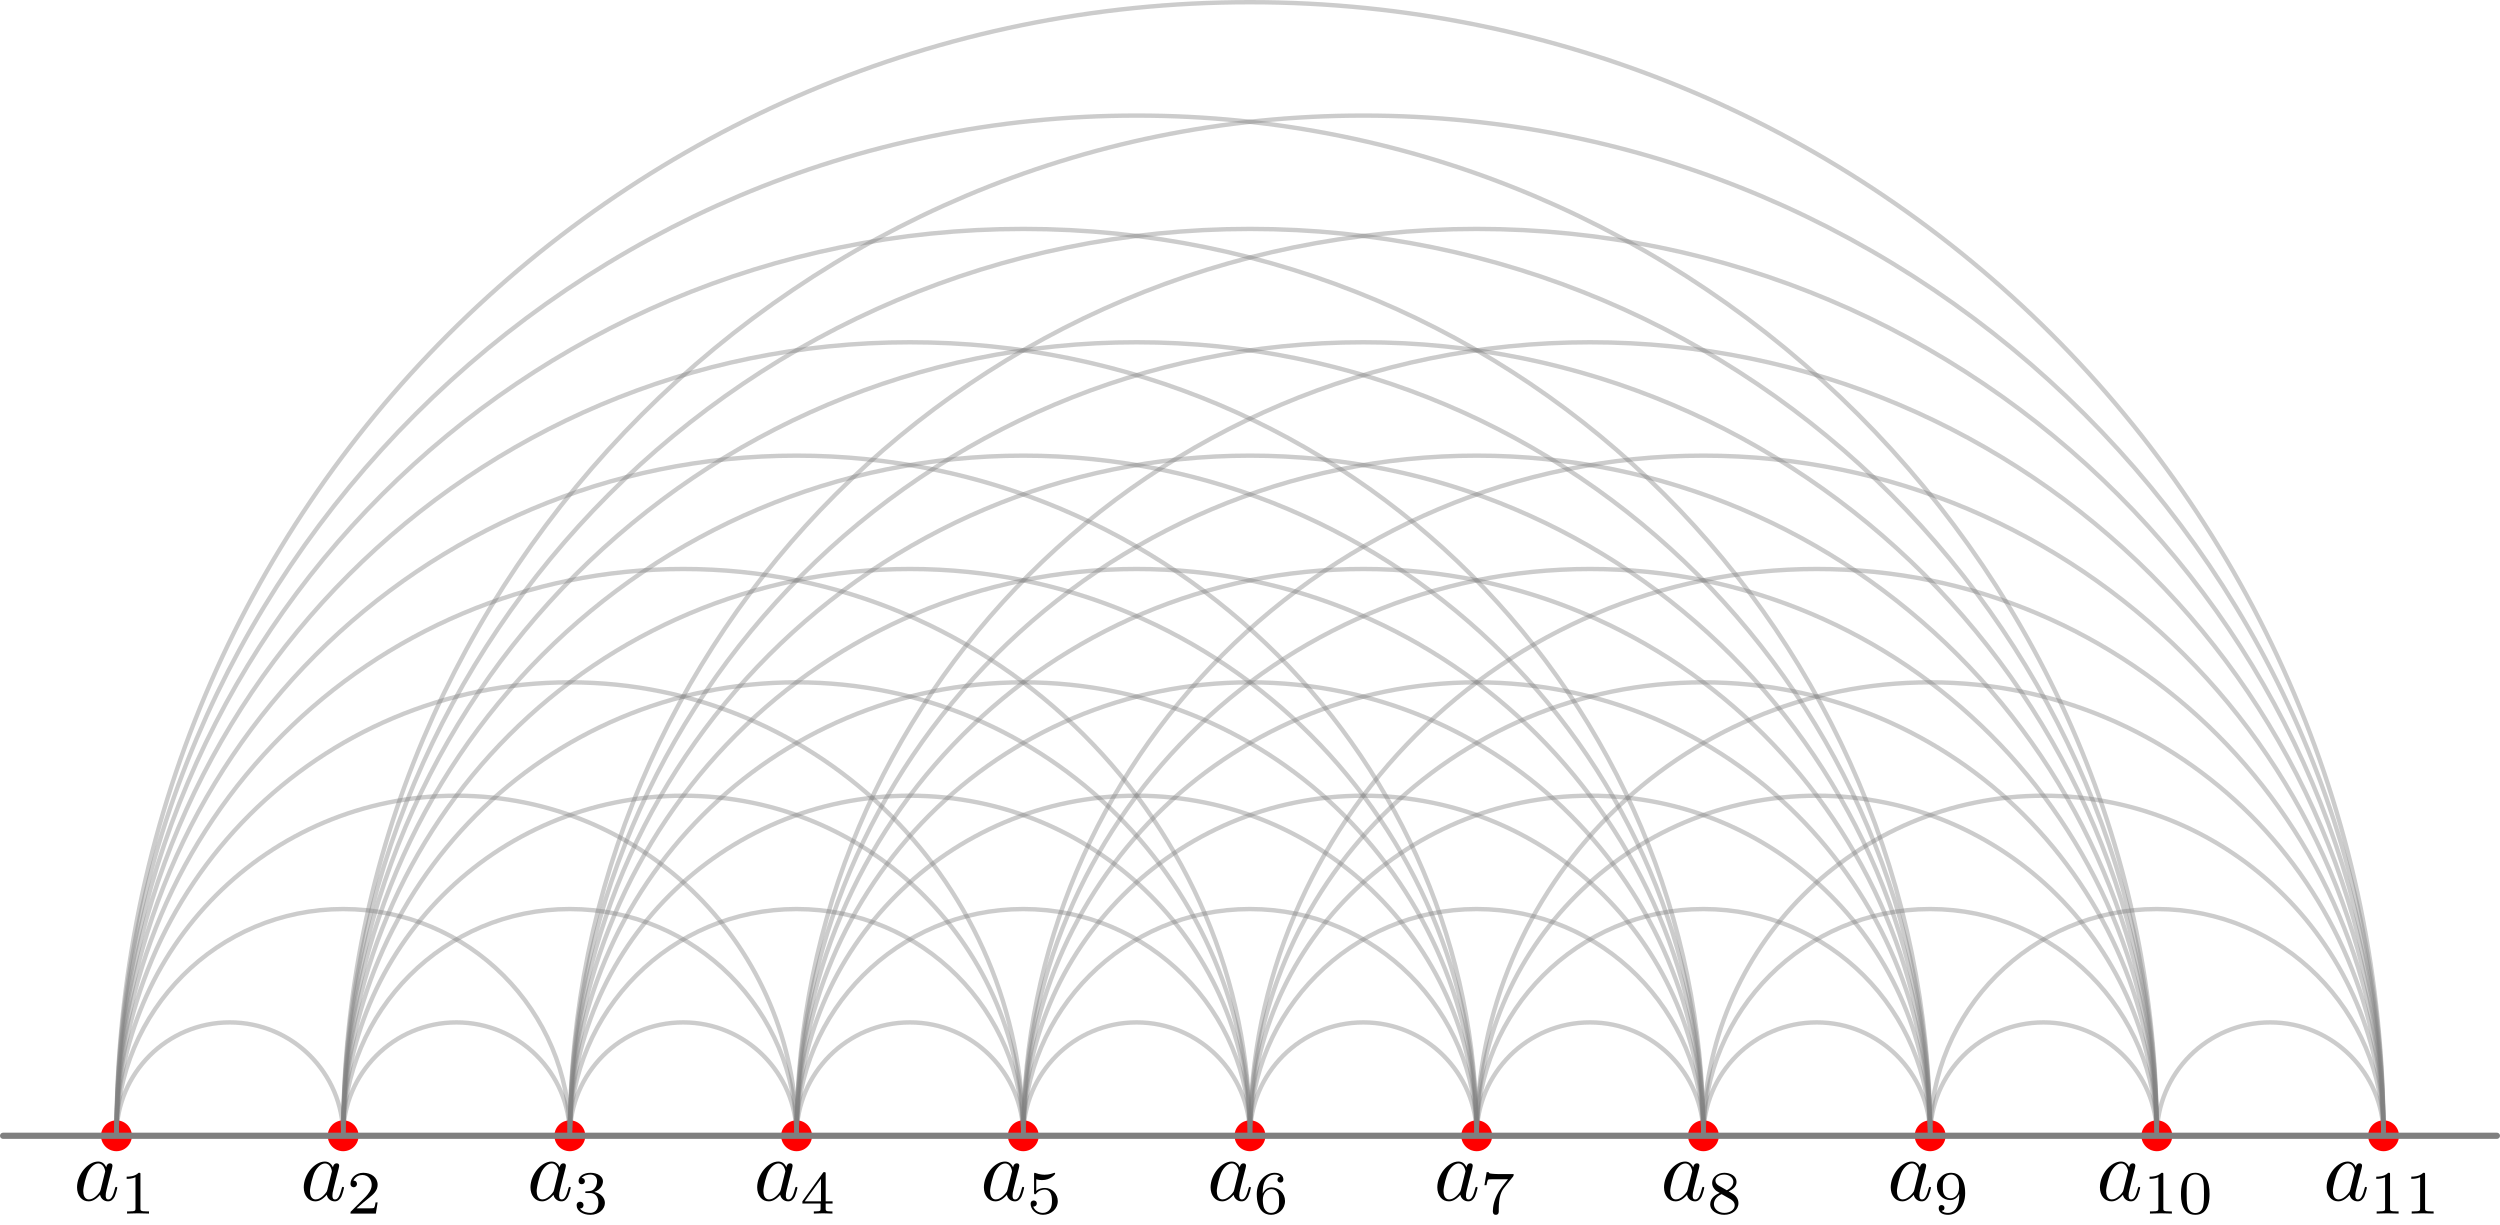 <?xml version="1.0" encoding="UTF-8"?>
<svg xmlns="http://www.w3.org/2000/svg" xmlns:xlink="http://www.w3.org/1999/xlink" width="283.465pt" height="138.899pt" viewBox="0 0 283.465 138.899">
<defs>
<g>
<g id="glyph-0-0">
<path d="M 3.719 -3.766 C 3.531 -4.141 3.25 -4.406 2.797 -4.406 C 1.641 -4.406 0.406 -2.938 0.406 -1.484 C 0.406 -0.547 0.953 0.109 1.719 0.109 C 1.922 0.109 2.422 0.062 3.016 -0.641 C 3.094 -0.219 3.453 0.109 3.922 0.109 C 4.281 0.109 4.5 -0.125 4.672 -0.438 C 4.828 -0.797 4.969 -1.406 4.969 -1.422 C 4.969 -1.531 4.875 -1.531 4.844 -1.531 C 4.75 -1.531 4.734 -1.484 4.703 -1.344 C 4.531 -0.703 4.359 -0.109 3.953 -0.109 C 3.672 -0.109 3.656 -0.375 3.656 -0.562 C 3.656 -0.781 3.672 -0.875 3.781 -1.312 C 3.891 -1.719 3.906 -1.828 4 -2.203 L 4.359 -3.594 C 4.422 -3.875 4.422 -3.891 4.422 -3.938 C 4.422 -4.109 4.312 -4.203 4.141 -4.203 C 3.891 -4.203 3.75 -3.984 3.719 -3.766 Z M 3.078 -1.188 C 3.016 -1 3.016 -0.984 2.875 -0.812 C 2.438 -0.266 2.031 -0.109 1.75 -0.109 C 1.25 -0.109 1.109 -0.656 1.109 -1.047 C 1.109 -1.547 1.422 -2.766 1.656 -3.234 C 1.969 -3.812 2.406 -4.188 2.812 -4.188 C 3.453 -4.188 3.594 -3.375 3.594 -3.312 C 3.594 -3.25 3.578 -3.188 3.562 -3.141 Z M 3.078 -1.188 "/>
</g>
<g id="glyph-1-0">
<path d="M 2.328 -4.438 C 2.328 -4.625 2.328 -4.625 2.125 -4.625 C 1.672 -4.188 1.047 -4.188 0.766 -4.188 L 0.766 -3.938 C 0.922 -3.938 1.391 -3.938 1.766 -4.125 L 1.766 -0.578 C 1.766 -0.344 1.766 -0.25 1.078 -0.25 L 0.812 -0.25 L 0.812 0 C 0.938 0 1.797 -0.031 2.047 -0.031 C 2.266 -0.031 3.141 0 3.297 0 L 3.297 -0.25 L 3.031 -0.25 C 2.328 -0.25 2.328 -0.344 2.328 -0.578 Z M 2.328 -4.438 "/>
</g>
<g id="glyph-1-1">
<path d="M 3.516 -1.266 L 3.281 -1.266 C 3.266 -1.109 3.188 -0.703 3.094 -0.641 C 3.047 -0.594 2.516 -0.594 2.406 -0.594 L 1.125 -0.594 C 1.859 -1.234 2.109 -1.438 2.516 -1.766 C 3.031 -2.172 3.516 -2.609 3.516 -3.266 C 3.516 -4.109 2.781 -4.625 1.891 -4.625 C 1.031 -4.625 0.438 -4.016 0.438 -3.375 C 0.438 -3.031 0.734 -2.984 0.812 -2.984 C 0.969 -2.984 1.172 -3.109 1.172 -3.359 C 1.172 -3.484 1.125 -3.734 0.766 -3.734 C 0.984 -4.219 1.453 -4.375 1.781 -4.375 C 2.484 -4.375 2.844 -3.828 2.844 -3.266 C 2.844 -2.656 2.406 -2.188 2.188 -1.938 L 0.516 -0.266 C 0.438 -0.203 0.438 -0.188 0.438 0 L 3.312 0 Z M 3.516 -1.266 "/>
</g>
<g id="glyph-1-2">
<path d="M 1.906 -2.328 C 2.453 -2.328 2.844 -1.953 2.844 -1.203 C 2.844 -0.344 2.328 -0.078 1.938 -0.078 C 1.656 -0.078 1.031 -0.156 0.75 -0.578 C 1.078 -0.578 1.156 -0.812 1.156 -0.969 C 1.156 -1.188 0.984 -1.344 0.766 -1.344 C 0.578 -1.344 0.375 -1.219 0.375 -0.938 C 0.375 -0.281 1.094 0.141 1.938 0.141 C 2.906 0.141 3.578 -0.516 3.578 -1.203 C 3.578 -1.75 3.141 -2.297 2.375 -2.453 C 3.094 -2.719 3.359 -3.234 3.359 -3.672 C 3.359 -4.219 2.734 -4.625 1.953 -4.625 C 1.188 -4.625 0.594 -4.25 0.594 -3.688 C 0.594 -3.453 0.75 -3.328 0.953 -3.328 C 1.172 -3.328 1.312 -3.484 1.312 -3.672 C 1.312 -3.875 1.172 -4.031 0.953 -4.047 C 1.203 -4.344 1.672 -4.422 1.938 -4.422 C 2.25 -4.422 2.688 -4.266 2.688 -3.672 C 2.688 -3.375 2.594 -3.047 2.406 -2.844 C 2.188 -2.578 1.984 -2.562 1.641 -2.531 C 1.469 -2.516 1.453 -2.516 1.422 -2.516 C 1.406 -2.516 1.344 -2.5 1.344 -2.422 C 1.344 -2.328 1.406 -2.328 1.531 -2.328 Z M 1.906 -2.328 "/>
</g>
<g id="glyph-1-3">
<path d="M 3.688 -1.141 L 3.688 -1.391 L 2.906 -1.391 L 2.906 -4.5 C 2.906 -4.641 2.906 -4.703 2.766 -4.703 C 2.672 -4.703 2.641 -4.703 2.578 -4.594 L 0.266 -1.391 L 0.266 -1.141 L 2.328 -1.141 L 2.328 -0.578 C 2.328 -0.328 2.328 -0.25 1.75 -0.25 L 1.562 -0.25 L 1.562 0 C 1.922 -0.016 2.359 -0.031 2.609 -0.031 C 2.875 -0.031 3.312 -0.016 3.672 0 L 3.672 -0.25 L 3.484 -0.25 C 2.906 -0.25 2.906 -0.328 2.906 -0.578 L 2.906 -1.141 Z M 2.375 -3.938 L 2.375 -1.391 L 0.531 -1.391 Z M 2.375 -3.938 "/>
</g>
<g id="glyph-1-4">
<path d="M 1.078 -3.891 C 1.438 -3.797 1.641 -3.797 1.75 -3.797 C 2.672 -3.797 3.219 -4.422 3.219 -4.531 C 3.219 -4.609 3.172 -4.625 3.141 -4.625 C 3.125 -4.625 3.109 -4.625 3.078 -4.609 C 2.906 -4.547 2.547 -4.406 2.031 -4.406 C 1.828 -4.406 1.469 -4.422 1.016 -4.594 C 0.938 -4.625 0.922 -4.625 0.922 -4.625 C 0.828 -4.625 0.828 -4.547 0.828 -4.438 L 0.828 -2.391 C 0.828 -2.266 0.828 -2.188 0.938 -2.188 C 1 -2.188 1.016 -2.188 1.078 -2.281 C 1.375 -2.656 1.812 -2.719 2.047 -2.719 C 2.469 -2.719 2.656 -2.391 2.688 -2.328 C 2.812 -2.094 2.859 -1.828 2.859 -1.422 C 2.859 -1.219 2.859 -0.812 2.641 -0.5 C 2.469 -0.25 2.172 -0.078 1.828 -0.078 C 1.375 -0.078 0.906 -0.328 0.734 -0.797 C 1 -0.781 1.141 -0.953 1.141 -1.141 C 1.141 -1.438 0.875 -1.484 0.781 -1.484 C 0.781 -1.484 0.438 -1.484 0.438 -1.109 C 0.438 -0.484 1.016 0.141 1.844 0.141 C 2.734 0.141 3.516 -0.516 3.516 -1.406 C 3.516 -2.188 2.922 -2.906 2.062 -2.906 C 1.75 -2.906 1.391 -2.844 1.078 -2.578 Z M 1.078 -3.891 "/>
</g>
<g id="glyph-1-5">
<path d="M 1.047 -2.281 C 1.047 -2.844 1.094 -3.359 1.359 -3.797 C 1.594 -4.172 1.969 -4.422 2.422 -4.422 C 2.625 -4.422 2.906 -4.375 3.047 -4.188 C 2.875 -4.172 2.719 -4.047 2.719 -3.844 C 2.719 -3.672 2.844 -3.516 3.047 -3.516 C 3.266 -3.516 3.391 -3.656 3.391 -3.859 C 3.391 -4.266 3.094 -4.625 2.406 -4.625 C 1.406 -4.625 0.375 -3.703 0.375 -2.203 C 0.375 -0.406 1.219 0.141 2 0.141 C 2.844 0.141 3.578 -0.516 3.578 -1.422 C 3.578 -2.312 2.875 -2.969 2.062 -2.969 C 1.5 -2.969 1.203 -2.594 1.047 -2.281 Z M 2 -0.078 C 1.641 -0.078 1.375 -0.281 1.219 -0.594 C 1.125 -0.797 1.062 -1.156 1.062 -1.562 C 1.062 -2.25 1.469 -2.766 2.031 -2.766 C 2.344 -2.766 2.562 -2.641 2.734 -2.391 C 2.906 -2.125 2.906 -1.828 2.906 -1.422 C 2.906 -1.031 2.906 -0.734 2.719 -0.453 C 2.562 -0.219 2.328 -0.078 2 -0.078 Z M 2 -0.078 "/>
</g>
<g id="glyph-1-6">
<path d="M 3.734 -4.203 C 3.797 -4.297 3.797 -4.312 3.797 -4.484 L 1.969 -4.484 C 1.688 -4.484 1.609 -4.5 1.359 -4.516 C 1 -4.547 0.984 -4.594 0.969 -4.703 L 0.734 -4.703 L 0.484 -3.219 L 0.719 -3.219 C 0.734 -3.328 0.812 -3.781 0.922 -3.859 C 0.969 -3.891 1.547 -3.891 1.641 -3.891 L 3.156 -3.891 C 2.938 -3.609 2.578 -3.172 2.438 -2.969 C 1.531 -1.781 1.438 -0.672 1.438 -0.266 C 1.438 -0.188 1.438 0.141 1.766 0.141 C 2.109 0.141 2.109 -0.172 2.109 -0.266 L 2.109 -0.547 C 2.109 -1.891 2.391 -2.516 2.688 -2.891 Z M 3.734 -4.203 "/>
</g>
<g id="glyph-1-7">
<path d="M 2.469 -2.516 C 3.016 -2.781 3.359 -3.109 3.359 -3.594 C 3.359 -4.266 2.656 -4.625 1.984 -4.625 C 1.219 -4.625 0.594 -4.125 0.594 -3.469 C 0.594 -3.141 0.75 -2.906 0.875 -2.766 C 1 -2.609 1.047 -2.578 1.453 -2.344 C 1.062 -2.172 0.375 -1.797 0.375 -1.062 C 0.375 -0.297 1.172 0.141 1.969 0.141 C 2.859 0.141 3.578 -0.422 3.578 -1.172 C 3.578 -1.641 3.312 -2.031 2.906 -2.266 C 2.812 -2.328 2.578 -2.453 2.469 -2.516 Z M 1.344 -3.172 C 1.156 -3.281 0.969 -3.469 0.969 -3.734 C 0.969 -4.172 1.469 -4.422 1.969 -4.422 C 2.516 -4.422 3 -4.078 3 -3.594 C 3 -2.969 2.266 -2.656 2.266 -2.656 C 2.25 -2.656 2.234 -2.656 2.188 -2.688 Z M 1.672 -2.203 L 2.641 -1.656 C 2.812 -1.547 3.156 -1.344 3.156 -0.938 C 3.156 -0.406 2.578 -0.078 1.984 -0.078 C 1.344 -0.078 0.797 -0.5 0.797 -1.062 C 0.797 -1.578 1.172 -1.984 1.672 -2.203 Z M 1.672 -2.203 "/>
</g>
<g id="glyph-1-8">
<path d="M 2.906 -2.078 C 2.906 -0.344 2.062 -0.078 1.641 -0.078 C 1.484 -0.078 1.109 -0.094 0.922 -0.312 C 1.219 -0.344 1.234 -0.578 1.234 -0.641 C 1.234 -0.812 1.109 -0.969 0.906 -0.969 C 0.703 -0.969 0.578 -0.828 0.578 -0.625 C 0.578 -0.156 0.969 0.141 1.641 0.141 C 2.641 0.141 3.578 -0.797 3.578 -2.297 C 3.578 -4.016 2.812 -4.625 2 -4.625 C 1.766 -4.625 1.297 -4.594 0.891 -4.203 C 0.656 -3.969 0.375 -3.703 0.375 -3.078 C 0.375 -2.188 1.078 -1.531 1.891 -1.531 C 2.453 -1.531 2.75 -1.906 2.906 -2.219 Z M 1.938 -1.734 C 1.656 -1.734 1.406 -1.812 1.203 -2.141 C 1.047 -2.391 1.047 -2.688 1.047 -3.078 C 1.047 -3.484 1.047 -3.75 1.25 -4.031 C 1.422 -4.281 1.641 -4.422 2 -4.422 C 2.359 -4.422 2.578 -4.203 2.688 -4.016 C 2.875 -3.734 2.891 -3.234 2.891 -3 C 2.891 -2.094 2.375 -1.734 1.938 -1.734 Z M 1.938 -1.734 "/>
</g>
<g id="glyph-1-9">
<path d="M 3.594 -2.219 C 3.594 -2.984 3.5 -3.547 3.188 -4.031 C 2.969 -4.344 2.531 -4.625 1.984 -4.625 C 0.359 -4.625 0.359 -2.719 0.359 -2.219 C 0.359 -1.719 0.359 0.141 1.984 0.141 C 3.594 0.141 3.594 -1.719 3.594 -2.219 Z M 1.984 -0.062 C 1.656 -0.062 1.234 -0.25 1.094 -0.812 C 1 -1.219 1 -1.797 1 -2.312 C 1 -2.828 1 -3.359 1.094 -3.734 C 1.25 -4.281 1.688 -4.438 1.984 -4.438 C 2.359 -4.438 2.719 -4.203 2.844 -3.797 C 2.953 -3.422 2.969 -2.922 2.969 -2.312 C 2.969 -1.797 2.969 -1.281 2.875 -0.844 C 2.734 -0.203 2.266 -0.062 1.984 -0.062 Z M 1.984 -0.062 "/>
</g>
</g>
<clipPath id="clip-0">
<path clip-rule="nonzero" d="M 0 128 L 283.461 128 L 283.461 130 L 0 130 Z M 0 128 "/>
</clipPath>
</defs>
<path fill="none" stroke-width="35" stroke-linecap="round" stroke-linejoin="round" stroke="rgb(100%, 0%, 0%)" stroke-opacity="1" stroke-miterlimit="10" d="M 132.031 101.188 L 132.031 101.188 " transform="matrix(0.1, 0, 0, -0.1, 0, 138.9)"/>
<path fill="none" stroke-width="35" stroke-linecap="round" stroke-linejoin="round" stroke="rgb(100%, 0%, 0%)" stroke-opacity="1" stroke-miterlimit="10" d="M 389.102 101.188 L 389.102 101.188 " transform="matrix(0.1, 0, 0, -0.1, 0, 138.9)"/>
<path fill="none" stroke-width="35" stroke-linecap="round" stroke-linejoin="round" stroke="rgb(100%, 0%, 0%)" stroke-opacity="1" stroke-miterlimit="10" d="M 646.133 101.188 L 646.133 101.188 " transform="matrix(0.1, 0, 0, -0.1, 0, 138.9)"/>
<path fill="none" stroke-width="35" stroke-linecap="round" stroke-linejoin="round" stroke="rgb(100%, 0%, 0%)" stroke-opacity="1" stroke-miterlimit="10" d="M 903.203 101.188 L 903.203 101.188 " transform="matrix(0.1, 0, 0, -0.1, 0, 138.9)"/>
<path fill="none" stroke-width="35" stroke-linecap="round" stroke-linejoin="round" stroke="rgb(100%, 0%, 0%)" stroke-opacity="1" stroke-miterlimit="10" d="M 1160.273 101.188 L 1160.273 101.188 " transform="matrix(0.1, 0, 0, -0.1, 0, 138.9)"/>
<path fill="none" stroke-width="35" stroke-linecap="round" stroke-linejoin="round" stroke="rgb(100%, 0%, 0%)" stroke-opacity="1" stroke-miterlimit="10" d="M 1417.305 101.188 L 1417.305 101.188 " transform="matrix(0.1, 0, 0, -0.1, 0, 138.9)"/>
<path fill="none" stroke-width="35" stroke-linecap="round" stroke-linejoin="round" stroke="rgb(100%, 0%, 0%)" stroke-opacity="1" stroke-miterlimit="10" d="M 1674.375 101.188 L 1674.375 101.188 " transform="matrix(0.1, 0, 0, -0.1, 0, 138.9)"/>
<path fill="none" stroke-width="35" stroke-linecap="round" stroke-linejoin="round" stroke="rgb(100%, 0%, 0%)" stroke-opacity="1" stroke-miterlimit="10" d="M 1931.445 101.188 L 1931.445 101.188 " transform="matrix(0.1, 0, 0, -0.1, 0, 138.9)"/>
<path fill="none" stroke-width="35" stroke-linecap="round" stroke-linejoin="round" stroke="rgb(100%, 0%, 0%)" stroke-opacity="1" stroke-miterlimit="10" d="M 2188.516 101.188 L 2188.516 101.188 " transform="matrix(0.1, 0, 0, -0.1, 0, 138.9)"/>
<path fill="none" stroke-width="35" stroke-linecap="round" stroke-linejoin="round" stroke="rgb(100%, 0%, 0%)" stroke-opacity="1" stroke-miterlimit="10" d="M 2445.547 101.188 L 2445.547 101.188 " transform="matrix(0.1, 0, 0, -0.1, 0, 138.9)"/>
<path fill="none" stroke-width="35" stroke-linecap="round" stroke-linejoin="round" stroke="rgb(100%, 0%, 0%)" stroke-opacity="1" stroke-miterlimit="10" d="M 2702.617 101.188 L 2702.617 101.188 " transform="matrix(0.1, 0, 0, -0.1, 0, 138.9)"/>
<g clip-path="url(#clip-0)">
<path fill="none" stroke-width="7" stroke-linecap="round" stroke-linejoin="round" stroke="rgb(49.805%, 49.805%, 49.805%)" stroke-opacity="1" stroke-miterlimit="10" d="M 3.516 101.188 L 2831.133 101.188 " transform="matrix(0.1, 0, 0, -0.1, 0, 138.9)"/>
</g>
<path fill="none" stroke-width="5" stroke-linecap="round" stroke-linejoin="round" stroke="rgb(49.805%, 49.805%, 49.805%)" stroke-opacity="0.4" stroke-miterlimit="10" d="M 389.102 101.188 C 389.102 172.164 331.562 229.742 260.547 229.742 C 189.57 229.742 132.031 172.164 132.031 101.188 " transform="matrix(0.1, 0, 0, -0.1, 0, 138.9)"/>
<path fill="none" stroke-width="5" stroke-linecap="round" stroke-linejoin="round" stroke="rgb(49.805%, 49.805%, 49.805%)" stroke-opacity="0.4" stroke-miterlimit="10" d="M 646.133 101.188 C 646.133 243.18 531.055 358.258 389.102 358.258 C 247.109 358.258 132.031 243.18 132.031 101.188 " transform="matrix(0.1, 0, 0, -0.1, 0, 138.9)"/>
<path fill="none" stroke-width="5" stroke-linecap="round" stroke-linejoin="round" stroke="rgb(49.805%, 49.805%, 49.805%)" stroke-opacity="0.4" stroke-miterlimit="10" d="M 903.203 101.188 C 903.203 314.156 730.586 486.773 517.617 486.773 C 304.648 486.773 132.031 314.156 132.031 101.188 " transform="matrix(0.1, 0, 0, -0.1, 0, 138.9)"/>
<path fill="none" stroke-width="5" stroke-linecap="round" stroke-linejoin="round" stroke="rgb(49.805%, 49.805%, 49.805%)" stroke-opacity="0.4" stroke-miterlimit="10" d="M 1160.273 101.188 C 1160.273 385.133 930.078 615.328 646.133 615.328 C 362.188 615.328 132.031 385.133 132.031 101.188 " transform="matrix(0.1, 0, 0, -0.1, 0, 138.9)"/>
<path fill="none" stroke-width="5" stroke-linecap="round" stroke-linejoin="round" stroke="rgb(49.805%, 49.805%, 49.805%)" stroke-opacity="0.4" stroke-miterlimit="10" d="M 1417.305 101.188 C 1417.305 456.109 1129.609 743.844 774.688 743.844 C 419.766 743.844 132.031 456.109 132.031 101.188 " transform="matrix(0.1, 0, 0, -0.1, 0, 138.9)"/>
<path fill="none" stroke-width="5" stroke-linecap="round" stroke-linejoin="round" stroke="rgb(49.805%, 49.805%, 49.805%)" stroke-opacity="0.4" stroke-miterlimit="10" d="M 1674.375 101.188 C 1674.375 527.086 1329.102 872.359 903.203 872.359 C 477.305 872.359 132.031 527.086 132.031 101.188 " transform="matrix(0.1, 0, 0, -0.1, 0, 138.9)"/>
<path fill="none" stroke-width="5" stroke-linecap="round" stroke-linejoin="round" stroke="rgb(49.805%, 49.805%, 49.805%)" stroke-opacity="0.4" stroke-miterlimit="10" d="M 1931.445 101.188 C 1931.445 598.102 1528.633 1000.914 1031.719 1000.914 C 534.844 1000.914 132.031 598.102 132.031 101.188 " transform="matrix(0.1, 0, 0, -0.1, 0, 138.9)"/>
<path fill="none" stroke-width="5" stroke-linecap="round" stroke-linejoin="round" stroke="rgb(49.805%, 49.805%, 49.805%)" stroke-opacity="0.4" stroke-miterlimit="10" d="M 2188.516 101.188 C 2188.516 669.078 1728.125 1129.43 1160.273 1129.43 C 592.383 1129.43 132.031 669.078 132.031 101.188 " transform="matrix(0.1, 0, 0, -0.1, 0, 138.9)"/>
<path fill="none" stroke-width="5" stroke-linecap="round" stroke-linejoin="round" stroke="rgb(49.805%, 49.805%, 49.805%)" stroke-opacity="0.4" stroke-miterlimit="10" d="M 2445.547 101.188 C 2445.547 740.055 1927.656 1257.945 1288.789 1257.945 C 649.922 1257.945 132.031 740.055 132.031 101.188 " transform="matrix(0.1, 0, 0, -0.1, 0, 138.9)"/>
<path fill="none" stroke-width="5" stroke-linecap="round" stroke-linejoin="round" stroke="rgb(49.805%, 49.805%, 49.805%)" stroke-opacity="0.4" stroke-miterlimit="10" d="M 2702.617 101.188 C 2702.617 811.031 2127.188 1386.5 1417.305 1386.5 C 707.461 1386.5 132.031 811.031 132.031 101.188 " transform="matrix(0.1, 0, 0, -0.1, 0, 138.9)"/>
<path fill="none" stroke-width="5" stroke-linecap="round" stroke-linejoin="round" stroke="rgb(49.805%, 49.805%, 49.805%)" stroke-opacity="0.4" stroke-miterlimit="10" d="M 646.133 101.188 C 646.133 172.164 588.594 229.742 517.617 229.742 C 446.641 229.742 389.102 172.164 389.102 101.188 " transform="matrix(0.1, 0, 0, -0.1, 0, 138.9)"/>
<path fill="none" stroke-width="5" stroke-linecap="round" stroke-linejoin="round" stroke="rgb(49.805%, 49.805%, 49.805%)" stroke-opacity="0.4" stroke-miterlimit="10" d="M 903.203 101.188 C 903.203 243.18 788.125 358.258 646.133 358.258 C 504.18 358.258 389.102 243.18 389.102 101.188 " transform="matrix(0.1, 0, 0, -0.1, 0, 138.9)"/>
<path fill="none" stroke-width="5" stroke-linecap="round" stroke-linejoin="round" stroke="rgb(49.805%, 49.805%, 49.805%)" stroke-opacity="0.4" stroke-miterlimit="10" d="M 1160.273 101.188 C 1160.273 314.156 987.617 486.773 774.688 486.773 C 561.719 486.773 389.102 314.156 389.102 101.188 " transform="matrix(0.1, 0, 0, -0.1, 0, 138.9)"/>
<path fill="none" stroke-width="5" stroke-linecap="round" stroke-linejoin="round" stroke="rgb(49.805%, 49.805%, 49.805%)" stroke-opacity="0.4" stroke-miterlimit="10" d="M 1417.305 101.188 C 1417.305 385.133 1187.148 615.328 903.203 615.328 C 619.258 615.328 389.102 385.133 389.102 101.188 " transform="matrix(0.1, 0, 0, -0.1, 0, 138.9)"/>
<path fill="none" stroke-width="5" stroke-linecap="round" stroke-linejoin="round" stroke="rgb(49.805%, 49.805%, 49.805%)" stroke-opacity="0.4" stroke-miterlimit="10" d="M 1674.375 101.188 C 1674.375 456.109 1386.641 743.844 1031.719 743.844 C 676.797 743.844 389.102 456.109 389.102 101.188 " transform="matrix(0.1, 0, 0, -0.1, 0, 138.9)"/>
<path fill="none" stroke-width="5" stroke-linecap="round" stroke-linejoin="round" stroke="rgb(49.805%, 49.805%, 49.805%)" stroke-opacity="0.4" stroke-miterlimit="10" d="M 1931.445 101.188 C 1931.445 527.086 1586.172 872.359 1160.273 872.359 C 734.336 872.359 389.102 527.086 389.102 101.188 " transform="matrix(0.1, 0, 0, -0.1, 0, 138.9)"/>
<path fill="none" stroke-width="5" stroke-linecap="round" stroke-linejoin="round" stroke="rgb(49.805%, 49.805%, 49.805%)" stroke-opacity="0.4" stroke-miterlimit="10" d="M 2188.516 101.188 C 2188.516 598.102 1785.703 1000.914 1288.789 1000.914 C 791.914 1000.914 389.102 598.102 389.102 101.188 " transform="matrix(0.1, 0, 0, -0.1, 0, 138.9)"/>
<path fill="none" stroke-width="5" stroke-linecap="round" stroke-linejoin="round" stroke="rgb(49.805%, 49.805%, 49.805%)" stroke-opacity="0.4" stroke-miterlimit="10" d="M 2445.547 101.188 C 2445.547 669.078 1985.195 1129.43 1417.305 1129.43 C 849.453 1129.43 389.102 669.078 389.102 101.188 " transform="matrix(0.1, 0, 0, -0.1, 0, 138.9)"/>
<path fill="none" stroke-width="5" stroke-linecap="round" stroke-linejoin="round" stroke="rgb(49.805%, 49.805%, 49.805%)" stroke-opacity="0.4" stroke-miterlimit="10" d="M 2702.617 101.188 C 2702.617 740.055 2184.727 1257.945 1545.859 1257.945 C 906.992 1257.945 389.102 740.055 389.102 101.188 " transform="matrix(0.1, 0, 0, -0.1, 0, 138.9)"/>
<path fill="none" stroke-width="5" stroke-linecap="round" stroke-linejoin="round" stroke="rgb(49.805%, 49.805%, 49.805%)" stroke-opacity="0.4" stroke-miterlimit="10" d="M 903.203 101.188 C 903.203 172.164 845.664 229.742 774.688 229.742 C 703.672 229.742 646.133 172.164 646.133 101.188 " transform="matrix(0.1, 0, 0, -0.1, 0, 138.9)"/>
<path fill="none" stroke-width="5" stroke-linecap="round" stroke-linejoin="round" stroke="rgb(49.805%, 49.805%, 49.805%)" stroke-opacity="0.4" stroke-miterlimit="10" d="M 1160.273 101.188 C 1160.273 243.18 1045.195 358.258 903.203 358.258 C 761.25 358.258 646.133 243.18 646.133 101.188 " transform="matrix(0.1, 0, 0, -0.1, 0, 138.9)"/>
<path fill="none" stroke-width="5" stroke-linecap="round" stroke-linejoin="round" stroke="rgb(49.805%, 49.805%, 49.805%)" stroke-opacity="0.4" stroke-miterlimit="10" d="M 1417.305 101.188 C 1417.305 314.156 1244.688 486.773 1031.719 486.773 C 818.789 486.773 646.133 314.156 646.133 101.188 " transform="matrix(0.1, 0, 0, -0.1, 0, 138.9)"/>
<path fill="none" stroke-width="5" stroke-linecap="round" stroke-linejoin="round" stroke="rgb(49.805%, 49.805%, 49.805%)" stroke-opacity="0.4" stroke-miterlimit="10" d="M 1674.375 101.188 C 1674.375 385.133 1444.219 615.328 1160.273 615.328 C 876.328 615.328 646.133 385.133 646.133 101.188 " transform="matrix(0.1, 0, 0, -0.1, 0, 138.9)"/>
<path fill="none" stroke-width="5" stroke-linecap="round" stroke-linejoin="round" stroke="rgb(49.805%, 49.805%, 49.805%)" stroke-opacity="0.4" stroke-miterlimit="10" d="M 1931.445 101.188 C 1931.445 456.109 1643.711 743.844 1288.789 743.844 C 933.867 743.844 646.133 456.109 646.133 101.188 " transform="matrix(0.1, 0, 0, -0.1, 0, 138.9)"/>
<path fill="none" stroke-width="5" stroke-linecap="round" stroke-linejoin="round" stroke="rgb(49.805%, 49.805%, 49.805%)" stroke-opacity="0.4" stroke-miterlimit="10" d="M 2188.516 101.188 C 2188.516 527.086 1843.242 872.359 1417.305 872.359 C 991.406 872.359 646.133 527.086 646.133 101.188 " transform="matrix(0.1, 0, 0, -0.1, 0, 138.9)"/>
<path fill="none" stroke-width="5" stroke-linecap="round" stroke-linejoin="round" stroke="rgb(49.805%, 49.805%, 49.805%)" stroke-opacity="0.4" stroke-miterlimit="10" d="M 2445.547 101.188 C 2445.547 598.102 2042.734 1000.914 1545.859 1000.914 C 1048.945 1000.914 646.133 598.102 646.133 101.188 " transform="matrix(0.1, 0, 0, -0.1, 0, 138.9)"/>
<path fill="none" stroke-width="5" stroke-linecap="round" stroke-linejoin="round" stroke="rgb(49.805%, 49.805%, 49.805%)" stroke-opacity="0.4" stroke-miterlimit="10" d="M 2702.617 101.188 C 2702.617 669.078 2242.266 1129.43 1674.375 1129.43 C 1106.484 1129.43 646.133 669.078 646.133 101.188 " transform="matrix(0.1, 0, 0, -0.1, 0, 138.9)"/>
<path fill="none" stroke-width="5" stroke-linecap="round" stroke-linejoin="round" stroke="rgb(49.805%, 49.805%, 49.805%)" stroke-opacity="0.4" stroke-miterlimit="10" d="M 1160.273 101.188 C 1160.273 172.164 1102.734 229.742 1031.719 229.742 C 960.742 229.742 903.203 172.164 903.203 101.188 " transform="matrix(0.1, 0, 0, -0.1, 0, 138.9)"/>
<path fill="none" stroke-width="5" stroke-linecap="round" stroke-linejoin="round" stroke="rgb(49.805%, 49.805%, 49.805%)" stroke-opacity="0.4" stroke-miterlimit="10" d="M 1417.305 101.188 C 1417.305 243.18 1302.227 358.258 1160.273 358.258 C 1018.281 358.258 903.203 243.18 903.203 101.188 " transform="matrix(0.1, 0, 0, -0.1, 0, 138.9)"/>
<path fill="none" stroke-width="5" stroke-linecap="round" stroke-linejoin="round" stroke="rgb(49.805%, 49.805%, 49.805%)" stroke-opacity="0.4" stroke-miterlimit="10" d="M 1674.375 101.188 C 1674.375 314.156 1501.758 486.773 1288.789 486.773 C 1075.859 486.773 903.203 314.156 903.203 101.188 " transform="matrix(0.1, 0, 0, -0.1, 0, 138.9)"/>
<path fill="none" stroke-width="5" stroke-linecap="round" stroke-linejoin="round" stroke="rgb(49.805%, 49.805%, 49.805%)" stroke-opacity="0.4" stroke-miterlimit="10" d="M 1931.445 101.188 C 1931.445 385.133 1701.25 615.328 1417.305 615.328 C 1133.398 615.328 903.203 385.133 903.203 101.188 " transform="matrix(0.1, 0, 0, -0.1, 0, 138.9)"/>
<path fill="none" stroke-width="5" stroke-linecap="round" stroke-linejoin="round" stroke="rgb(49.805%, 49.805%, 49.805%)" stroke-opacity="0.4" stroke-miterlimit="10" d="M 2188.516 101.188 C 2188.516 456.109 1900.781 743.844 1545.859 743.844 C 1190.938 743.844 903.203 456.109 903.203 101.188 " transform="matrix(0.1, 0, 0, -0.1, 0, 138.9)"/>
<path fill="none" stroke-width="5" stroke-linecap="round" stroke-linejoin="round" stroke="rgb(49.805%, 49.805%, 49.805%)" stroke-opacity="0.4" stroke-miterlimit="10" d="M 2445.547 101.188 C 2445.547 527.086 2100.273 872.359 1674.375 872.359 C 1248.477 872.359 903.203 527.086 903.203 101.188 " transform="matrix(0.1, 0, 0, -0.1, 0, 138.9)"/>
<path fill="none" stroke-width="5" stroke-linecap="round" stroke-linejoin="round" stroke="rgb(49.805%, 49.805%, 49.805%)" stroke-opacity="0.4" stroke-miterlimit="10" d="M 2702.617 101.188 C 2702.617 598.102 2299.805 1000.914 1802.891 1000.914 C 1306.016 1000.914 903.203 598.102 903.203 101.188 " transform="matrix(0.1, 0, 0, -0.1, 0, 138.9)"/>
<path fill="none" stroke-width="5" stroke-linecap="round" stroke-linejoin="round" stroke="rgb(49.805%, 49.805%, 49.805%)" stroke-opacity="0.4" stroke-miterlimit="10" d="M 1417.305 101.188 C 1417.305 172.164 1359.766 229.742 1288.789 229.742 C 1217.812 229.742 1160.273 172.164 1160.273 101.188 " transform="matrix(0.1, 0, 0, -0.1, 0, 138.9)"/>
<path fill="none" stroke-width="5" stroke-linecap="round" stroke-linejoin="round" stroke="rgb(49.805%, 49.805%, 49.805%)" stroke-opacity="0.4" stroke-miterlimit="10" d="M 1674.375 101.188 C 1674.375 243.18 1559.297 358.258 1417.305 358.258 C 1275.352 358.258 1160.273 243.18 1160.273 101.188 " transform="matrix(0.1, 0, 0, -0.1, 0, 138.9)"/>
<path fill="none" stroke-width="5" stroke-linecap="round" stroke-linejoin="round" stroke="rgb(49.805%, 49.805%, 49.805%)" stroke-opacity="0.4" stroke-miterlimit="10" d="M 1931.445 101.188 C 1931.445 314.156 1758.828 486.773 1545.859 486.773 C 1332.891 486.773 1160.273 314.156 1160.273 101.188 " transform="matrix(0.1, 0, 0, -0.1, 0, 138.9)"/>
<path fill="none" stroke-width="5" stroke-linecap="round" stroke-linejoin="round" stroke="rgb(49.805%, 49.805%, 49.805%)" stroke-opacity="0.4" stroke-miterlimit="10" d="M 2188.516 101.188 C 2188.516 385.133 1958.32 615.328 1674.375 615.328 C 1390.43 615.328 1160.273 385.133 1160.273 101.188 " transform="matrix(0.1, 0, 0, -0.1, 0, 138.9)"/>
<path fill="none" stroke-width="5" stroke-linecap="round" stroke-linejoin="round" stroke="rgb(49.805%, 49.805%, 49.805%)" stroke-opacity="0.4" stroke-miterlimit="10" d="M 2445.547 101.188 C 2445.547 456.109 2157.852 743.844 1802.891 743.844 C 1448.008 743.844 1160.273 456.109 1160.273 101.188 " transform="matrix(0.1, 0, 0, -0.1, 0, 138.9)"/>
<path fill="none" stroke-width="5" stroke-linecap="round" stroke-linejoin="round" stroke="rgb(49.805%, 49.805%, 49.805%)" stroke-opacity="0.4" stroke-miterlimit="10" d="M 2702.617 101.188 C 2702.617 527.086 2357.344 872.359 1931.445 872.359 C 1505.547 872.359 1160.273 527.086 1160.273 101.188 " transform="matrix(0.1, 0, 0, -0.1, 0, 138.9)"/>
<path fill="none" stroke-width="5" stroke-linecap="round" stroke-linejoin="round" stroke="rgb(49.805%, 49.805%, 49.805%)" stroke-opacity="0.4" stroke-miterlimit="10" d="M 1674.375 101.188 C 1674.375 172.164 1616.836 229.742 1545.859 229.742 C 1474.883 229.742 1417.305 172.164 1417.305 101.188 " transform="matrix(0.1, 0, 0, -0.1, 0, 138.9)"/>
<path fill="none" stroke-width="5" stroke-linecap="round" stroke-linejoin="round" stroke="rgb(49.805%, 49.805%, 49.805%)" stroke-opacity="0.4" stroke-miterlimit="10" d="M 1931.445 101.188 C 1931.445 243.18 1816.367 358.258 1674.375 358.258 C 1532.422 358.258 1417.305 243.18 1417.305 101.188 " transform="matrix(0.1, 0, 0, -0.1, 0, 138.9)"/>
<path fill="none" stroke-width="5" stroke-linecap="round" stroke-linejoin="round" stroke="rgb(49.805%, 49.805%, 49.805%)" stroke-opacity="0.4" stroke-miterlimit="10" d="M 2188.516 101.188 C 2188.516 314.156 2015.859 486.773 1802.891 486.773 C 1589.961 486.773 1417.305 314.156 1417.305 101.188 " transform="matrix(0.1, 0, 0, -0.1, 0, 138.9)"/>
<path fill="none" stroke-width="5" stroke-linecap="round" stroke-linejoin="round" stroke="rgb(49.805%, 49.805%, 49.805%)" stroke-opacity="0.4" stroke-miterlimit="10" d="M 2445.547 101.188 C 2445.547 385.133 2215.391 615.328 1931.445 615.328 C 1647.5 615.328 1417.305 385.133 1417.305 101.188 " transform="matrix(0.1, 0, 0, -0.1, 0, 138.9)"/>
<path fill="none" stroke-width="5" stroke-linecap="round" stroke-linejoin="round" stroke="rgb(49.805%, 49.805%, 49.805%)" stroke-opacity="0.4" stroke-miterlimit="10" d="M 2702.617 101.188 C 2702.617 456.109 2414.883 743.844 2059.961 743.844 C 1705.039 743.844 1417.305 456.109 1417.305 101.188 " transform="matrix(0.1, 0, 0, -0.1, 0, 138.9)"/>
<path fill="none" stroke-width="5" stroke-linecap="round" stroke-linejoin="round" stroke="rgb(49.805%, 49.805%, 49.805%)" stroke-opacity="0.4" stroke-miterlimit="10" d="M 1931.445 101.188 C 1931.445 172.164 1873.906 229.742 1802.891 229.742 C 1731.914 229.742 1674.375 172.164 1674.375 101.188 " transform="matrix(0.1, 0, 0, -0.1, 0, 138.9)"/>
<path fill="none" stroke-width="5" stroke-linecap="round" stroke-linejoin="round" stroke="rgb(49.805%, 49.805%, 49.805%)" stroke-opacity="0.4" stroke-miterlimit="10" d="M 2188.516 101.188 C 2188.516 243.18 2073.398 358.258 1931.445 358.258 C 1789.453 358.258 1674.375 243.18 1674.375 101.188 " transform="matrix(0.1, 0, 0, -0.1, 0, 138.9)"/>
<path fill="none" stroke-width="5" stroke-linecap="round" stroke-linejoin="round" stroke="rgb(49.805%, 49.805%, 49.805%)" stroke-opacity="0.4" stroke-miterlimit="10" d="M 2445.547 101.188 C 2445.547 314.156 2272.93 486.773 2059.961 486.773 C 1847.031 486.773 1674.375 314.156 1674.375 101.188 " transform="matrix(0.1, 0, 0, -0.1, 0, 138.9)"/>
<path fill="none" stroke-width="5" stroke-linecap="round" stroke-linejoin="round" stroke="rgb(49.805%, 49.805%, 49.805%)" stroke-opacity="0.4" stroke-miterlimit="10" d="M 2702.617 101.188 C 2702.617 385.133 2472.422 615.328 2188.516 615.328 C 1904.57 615.328 1674.375 385.133 1674.375 101.188 " transform="matrix(0.1, 0, 0, -0.1, 0, 138.9)"/>
<path fill="none" stroke-width="5" stroke-linecap="round" stroke-linejoin="round" stroke="rgb(49.805%, 49.805%, 49.805%)" stroke-opacity="0.4" stroke-miterlimit="10" d="M 2188.516 101.188 C 2188.516 172.164 2130.938 229.742 2059.961 229.742 C 1988.984 229.742 1931.445 172.164 1931.445 101.188 " transform="matrix(0.1, 0, 0, -0.1, 0, 138.9)"/>
<path fill="none" stroke-width="5" stroke-linecap="round" stroke-linejoin="round" stroke="rgb(49.805%, 49.805%, 49.805%)" stroke-opacity="0.4" stroke-miterlimit="10" d="M 2445.547 101.188 C 2445.547 243.18 2330.469 358.258 2188.516 358.258 C 2046.523 358.258 1931.445 243.18 1931.445 101.188 " transform="matrix(0.1, 0, 0, -0.1, 0, 138.9)"/>
<path fill="none" stroke-width="5" stroke-linecap="round" stroke-linejoin="round" stroke="rgb(49.805%, 49.805%, 49.805%)" stroke-opacity="0.4" stroke-miterlimit="10" d="M 2702.617 101.188 C 2702.617 314.156 2529.961 486.773 2317.031 486.773 C 2104.062 486.773 1931.445 314.156 1931.445 101.188 " transform="matrix(0.1, 0, 0, -0.1, 0, 138.9)"/>
<path fill="none" stroke-width="5" stroke-linecap="round" stroke-linejoin="round" stroke="rgb(49.805%, 49.805%, 49.805%)" stroke-opacity="0.4" stroke-miterlimit="10" d="M 2445.547 101.188 C 2445.547 172.164 2388.008 229.742 2317.031 229.742 C 2246.055 229.742 2188.516 172.164 2188.516 101.188 " transform="matrix(0.1, 0, 0, -0.1, 0, 138.9)"/>
<path fill="none" stroke-width="5" stroke-linecap="round" stroke-linejoin="round" stroke="rgb(49.805%, 49.805%, 49.805%)" stroke-opacity="0.4" stroke-miterlimit="10" d="M 2702.617 101.188 C 2702.617 243.18 2587.539 358.258 2445.547 358.258 C 2303.594 358.258 2188.516 243.18 2188.516 101.188 " transform="matrix(0.1, 0, 0, -0.1, 0, 138.9)"/>
<path fill="none" stroke-width="5" stroke-linecap="round" stroke-linejoin="round" stroke="rgb(49.805%, 49.805%, 49.805%)" stroke-opacity="0.4" stroke-miterlimit="10" d="M 2702.617 101.188 C 2702.617 172.164 2645.078 229.742 2574.102 229.742 C 2503.086 229.742 2445.547 172.164 2445.547 101.188 " transform="matrix(0.1, 0, 0, -0.1, 0, 138.9)"/>
<g fill="rgb(0%, 0%, 0%)" fill-opacity="1">
<use xlink:href="#glyph-0-0" x="8.33" y="136.109"/>
</g>
<g fill="rgb(0%, 0%, 0%)" fill-opacity="1">
<use xlink:href="#glyph-1-0" x="13.596" y="137.603"/>
</g>
<g fill="rgb(0%, 0%, 0%)" fill-opacity="1">
<use xlink:href="#glyph-0-0" x="34.036" y="136.109"/>
</g>
<g fill="rgb(0%, 0%, 0%)" fill-opacity="1">
<use xlink:href="#glyph-1-1" x="39.302" y="137.603"/>
</g>
<g fill="rgb(0%, 0%, 0%)" fill-opacity="1">
<use xlink:href="#glyph-0-0" x="59.742" y="136.109"/>
</g>
<g fill="rgb(0%, 0%, 0%)" fill-opacity="1">
<use xlink:href="#glyph-1-2" x="65.008" y="137.603"/>
</g>
<g fill="rgb(0%, 0%, 0%)" fill-opacity="1">
<use xlink:href="#glyph-0-0" x="85.448" y="136.109"/>
</g>
<g fill="rgb(0%, 0%, 0%)" fill-opacity="1">
<use xlink:href="#glyph-1-3" x="90.714" y="137.603"/>
</g>
<g fill="rgb(0%, 0%, 0%)" fill-opacity="1">
<use xlink:href="#glyph-0-0" x="111.153" y="136.109"/>
</g>
<g fill="rgb(0%, 0%, 0%)" fill-opacity="1">
<use xlink:href="#glyph-1-4" x="116.42" y="137.603"/>
</g>
<g fill="rgb(0%, 0%, 0%)" fill-opacity="1">
<use xlink:href="#glyph-0-0" x="136.859" y="136.109"/>
</g>
<g fill="rgb(0%, 0%, 0%)" fill-opacity="1">
<use xlink:href="#glyph-1-5" x="142.125" y="137.603"/>
</g>
<g fill="rgb(0%, 0%, 0%)" fill-opacity="1">
<use xlink:href="#glyph-0-0" x="162.565" y="136.109"/>
</g>
<g fill="rgb(0%, 0%, 0%)" fill-opacity="1">
<use xlink:href="#glyph-1-6" x="167.831" y="137.603"/>
</g>
<g fill="rgb(0%, 0%, 0%)" fill-opacity="1">
<use xlink:href="#glyph-0-0" x="188.271" y="136.109"/>
</g>
<g fill="rgb(0%, 0%, 0%)" fill-opacity="1">
<use xlink:href="#glyph-1-7" x="193.537" y="137.603"/>
</g>
<g fill="rgb(0%, 0%, 0%)" fill-opacity="1">
<use xlink:href="#glyph-0-0" x="213.977" y="136.109"/>
</g>
<g fill="rgb(0%, 0%, 0%)" fill-opacity="1">
<use xlink:href="#glyph-1-8" x="219.243" y="137.603"/>
</g>
<g fill="rgb(0%, 0%, 0%)" fill-opacity="1">
<use xlink:href="#glyph-0-0" x="237.697" y="136.109"/>
</g>
<g fill="rgb(0%, 0%, 0%)" fill-opacity="1">
<use xlink:href="#glyph-1-0" x="242.963" y="137.603"/>
<use xlink:href="#glyph-1-9" x="246.935" y="137.603"/>
</g>
<g fill="rgb(0%, 0%, 0%)" fill-opacity="1">
<use xlink:href="#glyph-0-0" x="263.403" y="136.109"/>
</g>
<g fill="rgb(0%, 0%, 0%)" fill-opacity="1">
<use xlink:href="#glyph-1-0" x="268.669" y="137.603"/>
<use xlink:href="#glyph-1-0" x="272.641" y="137.603"/>
</g>
</svg>
